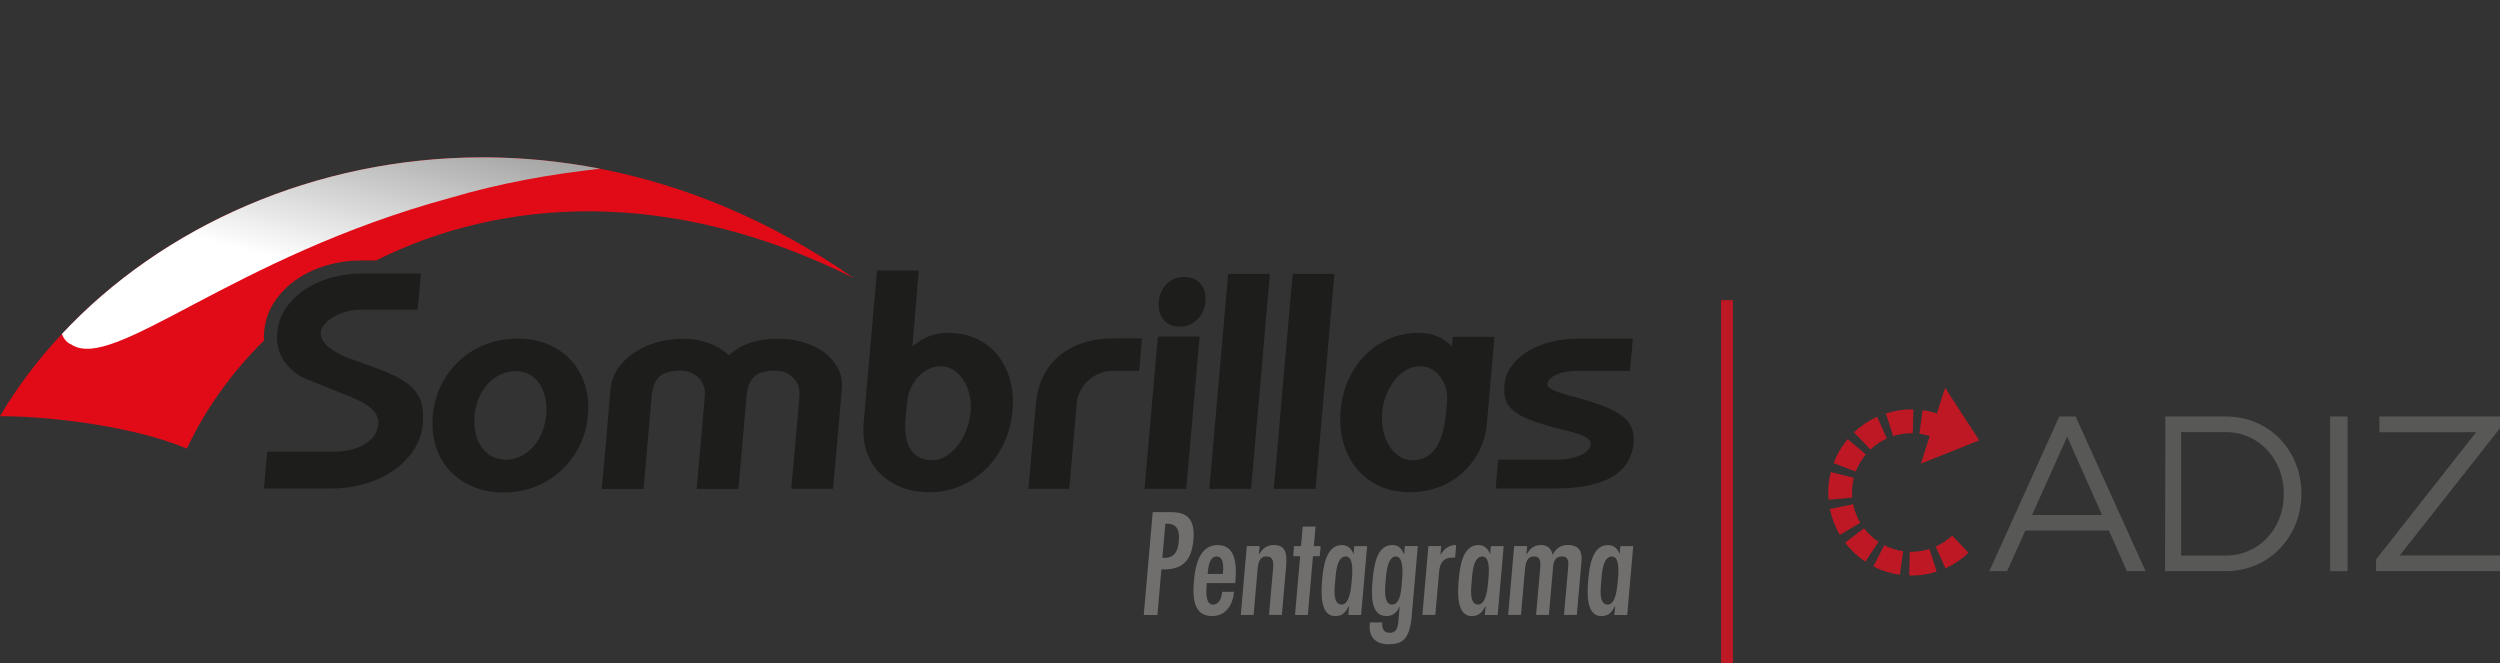 <?xml version="1.0" encoding="UTF-8"?>
<svg xmlns="http://www.w3.org/2000/svg" xmlns:xlink="http://www.w3.org/1999/xlink" viewBox="0 0 632.02 167.65">
  <rect x="0" y="0" width="632.02" height="167.65" fill="#333333" stroke="none"/>
  <defs>
    <style>
      .cls-1 {
        stroke: #bd1823;
        stroke-miterlimit: 10;
        stroke-width: 3.01px;
      }

      .cls-1, .cls-2 {
        fill: none;
      }

      .cls-3 {
        clip-path: url(#clippath);
      }

      .cls-2, .cls-4, .cls-5, .cls-6, .cls-7, .cls-8, .cls-9 {
        stroke-width: 0px;
      }

      .cls-10 {
        mix-blend-mode: multiply;
      }

      .cls-11 {
        clip-path: url(#clippath-1);
      }

      .cls-4 {
        fill: url(#Degradado_sin_nombre_8);
      }

      .cls-12 {
        isolation: isolate;
      }

      .cls-5 {
        fill: #706f6e;
      }

      .cls-6 {
        fill: #585856;
      }

      .cls-7 {
        fill: #1d1e1c;
      }

      .cls-8 {
        fill: #e10b17;
      }

      .cls-9 {
        fill: #bd1823;
      }
    </style>
    <clipPath id="clippath">
      <rect class="cls-2" x=".96" width="165.44" height="126.45"></rect>
    </clipPath>
    <clipPath id="clippath-1">
      <path class="cls-2" d="M121.85,39.78c-42.17.05-80.82,17.47-106.2,44.65.49,1.28,1.27,2.2,2.33,2.64,10.72,7.13,40.48-22.05,95.95-37.07,12.74-3.78,25.56-6,37.79-7.34-9.93-1.94-19.8-2.87-29.49-2.88h-.38Z"></path>
    </clipPath>
    <linearGradient id="Degradado_sin_nombre_8" data-name="Degradado sin nombre 8" x1="3954.27" y1="316.51" x2="3955.27" y2="316.51" gradientTransform="translate(-407684.03 32705.75) scale(103.12 -103.12)" gradientUnits="userSpaceOnUse">
      <stop offset="0" stop-color="#fff"></stop>
      <stop offset="1" stop-color="#1d1e1c"></stop>
    </linearGradient>
  </defs>
  <g class="cls-12">
    <g id="Layer_2" data-name="Layer 2">
      <g id="Layer_1-2" data-name="Layer 1">
        <g>
          <g>
            <path class="cls-8" d="M66.79,83.78c.24-2.79,1.16-5.37,2.72-7.67,1.48-2.19,3.4-4.08,5.69-5.62,2.24-1.51,4.81-2.69,7.63-3.48,2.78-.78,5.72-1.17,8.75-1.17h3.51c31.45-15.72,73.95-18.86,120.7,4.43-20.87-14.54-42.62-23.43-64.08-27.61-53.33-10.41-104.78,8.27-136.07,41.77-6,6.41-11.26,13.37-15.65,20.78,14.92.06,35.32,3.08,47.26,8.22,4.5-9.71,11.11-19.06,19.49-27.35-.04-.75-.03-1.51.04-2.29"></path>
            <g class="cls-10">
              <g class="cls-3">
                <g class="cls-11">
                  <rect class="cls-4" x="40.67" y="-5.63" width="86.03" height="145.24" transform="translate(-1.73 131.76) rotate(-75.85)"></rect>
                </g>
              </g>
            </g>
            <path class="cls-5" d="M289.15,155.47l2.27-26h4.14c2.96,0,6.73.28,6.15,6.96-.46,5.28-2.74,7.72-8.1,7.52l-1.01,11.52h-3.45ZM294.61,132.4l-.75,8.62c2.95.21,3.92-1.42,4.17-4.31.21-2.34-.31-4.31-2.94-4.31h-.48Z"></path>
            <path class="cls-5" d="M305.09,147.4c-.13,1.45-.55,5.45,1.56,5.45,1.73,0,2.2-1.9,2.32-3.24h3c-.28,3.21-1.95,6.14-5.6,6.14-4.86,0-4.86-5.17-4.53-8.86.31-3.55,1.21-9.1,6-9.1s4.79,5.51,4.48,9.1l-.05.52h-7.17ZM309.16,145.09c.12-1.35.39-4.41-1.58-4.41s-2.16,3.07-2.28,4.41h3.86Z"></path>
            <path class="cls-5" d="M318.28,140.06h.07c.44-.72.94-1.28,1.52-1.66.62-.41,1.33-.62,2.19-.62,3.45,0,3.28,3.07,3.05,5.72l-1.05,11.96h-3.24l1.05-12.03c.1-1.21.03-2.76-1.69-2.76-2.14,0-2.18,2.45-2.31,3.93l-.95,10.86h-3.24l1.52-17.41h3.24l-.18,2Z"></path>
            <polygon class="cls-5" points="332.58 133.13 332.15 138.06 333.87 138.06 333.65 140.61 331.93 140.61 330.63 155.47 327.39 155.47 328.69 140.61 326.93 140.61 327.15 138.06 328.91 138.06 329.34 133.13 332.58 133.13"></polygon>
            <path class="cls-5" d="M341.06,153.23h-.07c-.79,1.52-1.56,2.52-3.43,2.52-4.03,0-3.54-6.38-3.3-9.21.25-2.9.87-8.75,4.97-8.75,1.51,0,2.43.93,2.91,2.2h.07l.17-1.93h3.24l-1.52,17.41h-3.24l.2-2.24ZM341.73,146.75c.12-1.38.67-6.07-1.5-6.07-2.41,0-2.54,4.65-2.67,6.07-.13,1.45-.81,6.1,1.6,6.1,2.17,0,2.45-4.72,2.57-6.1"></path>
            <path class="cls-5" d="M356.92,155.6c-.54,6.21-2.5,7.27-5.94,7.27-3.14,0-4.98-1.79-4.7-5.03l.04-.48h3.14c-.18,1.24.22,2.62,1.84,2.62,2.17,0,2.15-2.1,2.29-3.69l.25-2.9h-.07c-.57,1.42-1.73,2.42-3.31,2.35-4.14,0-3.73-5.89-3.47-8.86.24-2.79.73-9.1,4.96-9.1,1.72,0,2.4.96,2.97,2.34l.07-.07.17-2h3.28l-1.54,17.55ZM352.88,140.68c-2.24,0-2.45,4.76-2.56,6-.12,1.31-.75,6.17,1.59,6.17s2.4-4.59,2.53-6c.13-1.42.54-6.17-1.56-6.17"></path>
            <path class="cls-5" d="M364.17,140.19h.07c.89-1.52,2.11-2.41,3.9-2.41l-.28,3.2-.55-.03c-2.42,0-3.29,1.35-3.49,3.55l-.96,10.96h-3.27l1.52-17.41h3.24l-.19,2.14Z"></path>
            <path class="cls-5" d="M375.58,153.23h-.07c-.79,1.52-1.56,2.52-3.43,2.52-4.03,0-3.54-6.38-3.3-9.21.25-2.9.87-8.75,4.97-8.75,1.51,0,2.43.93,2.91,2.2h.07l.17-1.93h3.24l-1.52,17.41h-3.24l.2-2.24ZM376.25,146.75c.12-1.38.67-6.07-1.5-6.07-2.41,0-2.54,4.65-2.67,6.07-.13,1.45-.81,6.1,1.6,6.1,2.17,0,2.45-4.72,2.57-6.1"></path>
            <path class="cls-5" d="M385.86,140.19h.07c.78-1.45,1.97-2.41,3.62-2.41,1.55,0,2.72.89,2.93,2.41h.07c.82-1.52,2.04-2.41,3.8-2.41,3.07,0,3.66,1.89,3.46,4.2l-1.18,13.48h-3.24l1.07-12.2c.11-1.28.05-2.59-1.53-2.59-2.31,0-2.26,2.17-2.39,3.72l-.97,11.07h-3.24l1.04-11.83c.08-1.38.26-2.96-1.6-2.96-2.04,0-2.1,2.24-2.29,3.72l-.97,11.07h-3.24l1.52-17.41h3.28l-.19,2.14Z"></path>
            <path class="cls-5" d="M408.33,153.23h-.07c-.79,1.52-1.57,2.52-3.43,2.52-4.04,0-3.55-6.38-3.3-9.21.25-2.9.87-8.75,4.97-8.75,1.52,0,2.43.93,2.91,2.2h.07l.17-1.93h3.24l-1.52,17.41h-3.24l.2-2.24ZM409,146.75c.12-1.38.67-6.07-1.5-6.07-2.41,0-2.55,4.65-2.67,6.07-.13,1.45-.81,6.1,1.6,6.1,2.17,0,2.45-4.72,2.57-6.1"></path>
            <path class="cls-7" d="M106.91,107.05c-.21,2.44-.98,4.66-2.29,6.67-1.32,2.02-3.02,3.76-5.12,5.2-2.09,1.45-4.51,2.58-7.24,3.38-2.74.8-5.61,1.21-8.61,1.21h-16.93l.82-9.32h16.77c1.5,0,2.93-.15,4.27-.47,1.35-.31,2.53-.76,3.53-1.36,1.01-.6,1.82-1.32,2.44-2.18.62-.85.98-1.85,1.08-2.99.23-2.59-1.96-4.81-6.56-6.68-4.1-1.66-7.21-2.91-9.34-3.77-2.13-.85-3.29-1.34-3.49-1.43-4.52-2.75-6.57-6.5-6.16-11.26.2-2.23.92-4.26,2.16-6.1,1.25-1.84,2.85-3.41,4.8-4.74,1.95-1.32,4.18-2.32,6.67-3.02,2.5-.7,5.11-1.05,7.86-1.05h14.83l-.8,9.16h-14.67c-1.09,0-2.2.16-3.35.47-1.14.31-2.17.73-3.1,1.25-.93.52-1.7,1.12-2.33,1.82-.63.7-.98,1.44-1.05,2.21-.09,1.04.36,2.07,1.36,3.11,1,1.03,2.64,2.07,4.93,3.1,3.66,1.3,6.77,2.43,9.33,3.42,2.55.98,4.62,2.06,6.2,3.22,1.58,1.17,2.69,2.54,3.33,4.12.64,1.58.85,3.58.64,6.02"></path>
            <path class="cls-7" d="M148.64,104.95c-.25,2.85-.97,5.47-2.16,7.84-1.19,2.38-2.73,4.44-4.61,6.17-1.88,1.73-4.07,3.1-6.56,4.08-2.49.98-5.15,1.47-7.99,1.47s-5.35-.48-7.66-1.44c-2.32-.96-4.28-2.29-5.89-4-1.61-1.71-2.8-3.75-3.57-6.13-.77-2.38-1.03-5-.78-7.85.25-2.84.97-5.46,2.16-7.84,1.19-2.38,2.74-4.44,4.65-6.17,1.91-1.73,4.1-3.08,6.59-4.04,2.49-.95,5.18-1.44,8.07-1.44s5.33.48,7.62,1.44c2.29.96,4.23,2.29,5.81,4,1.58,1.7,2.76,3.75,3.53,6.13.77,2.38,1.04,4.97.79,7.76M138.1,104.72c.13-1.45.04-2.84-.26-4.16-.3-1.32-.78-2.48-1.44-3.49-.66-1.01-1.5-1.8-2.51-2.37-1.01-.57-2.14-.86-3.38-.86-1.45,0-2.78.29-4,.86-1.21.57-2.28,1.35-3.2,2.37-.92,1-1.67,2.2-2.25,3.57-.59,1.37-.95,2.84-1.08,4.39-.14,1.55-.06,3.02.24,4.39.29,1.37.78,2.56,1.47,3.57.69,1.01,1.56,1.8,2.63,2.37,1.06.57,2.27.85,3.61.85s2.6-.3,3.77-.89c1.16-.59,2.21-1.4,3.12-2.41.92-1,1.66-2.21,2.22-3.61.56-1.4.92-2.93,1.06-4.58"></path>
            <path class="cls-7" d="M210.6,123.59h-10.56l2.05-23.37c.17-1.92-.34-3.49-1.54-4.7-1.19-1.21-2.74-1.82-4.65-1.82-2.33,0-4.06.5-5.18,1.48-1.12.98-1.78,2.67-1.99,5.05l-2.05,23.37h-10.56l2.05-23.37c.17-1.92-.34-3.49-1.53-4.7-1.18-1.21-2.77-1.82-4.73-1.82-2.33,0-4.05.5-5.17,1.48-1.12.98-1.79,2.67-2,5.05l-2.04,23.37h-10.56l2.22-25.31c.16-1.87.78-3.57,1.85-5.13,1.07-1.56,2.43-2.89,4.08-4,1.65-1.12,3.54-1.98,5.67-2.6,2.13-.62,4.36-.93,6.69-.93,4.66,0,8.56,1.4,11.68,4.19,2.89-2.79,7-4.19,12.34-4.19,2.33,0,4.52.31,6.57.93,2.04.62,3.79,1.49,5.25,2.6,1.46,1.11,2.58,2.44,3.38,4,.8,1.56,1.12,3.26.96,5.13l-2.22,25.31Z"></path>
            <path class="cls-7" d="M255.98,103.75c-.26,2.96-.97,5.69-2.12,8.21-1.15,2.51-2.66,4.69-4.53,6.54-1.87,1.84-4.03,3.29-6.48,4.35-2.45,1.07-5.1,1.6-7.95,1.6-2.59,0-4.94-.43-7.07-1.28-2.12-.86-3.94-2.05-5.43-3.57-1.5-1.53-2.61-3.37-3.33-5.52-.72-2.15-.96-4.52-.74-7.11l3.38-38.6h10.56l-1.6,19.22c2.63-2.3,5.61-3.45,8.92-3.45,2.69,0,5.11.5,7.25,1.48,2.14.99,3.92,2.36,5.34,4.12,1.42,1.77,2.47,3.84,3.15,6.23.67,2.38.88,4.98.64,7.78M245.39,104.1c.12-1.4.03-2.78-.26-4.16-.29-1.37-.79-2.6-1.47-3.69-.68-1.09-1.52-1.97-2.5-2.65-.98-.67-2.09-1.01-3.35-1.01-1.09,0-2.13.25-3.11.74-.98.5-1.84,1.15-2.59,1.98-.75.83-1.37,1.75-1.84,2.79-.48,1.04-.77,2.1-.86,3.18l-.39,3.5-.07.85c-.31,3.57.13,6.25,1.33,8.04,1.19,1.79,2.99,2.68,5.38,2.68,1.25,0,2.43-.35,3.53-1.05,1.1-.7,2.09-1.61,2.97-2.76.88-1.13,1.6-2.44,2.17-3.92.57-1.47.92-2.99,1.06-4.54"></path>
            <path class="cls-7" d="M287.99,93.77h-6.91c-1.09,0-2.15.22-3.2.66-1.05.45-1.97,1.03-2.76,1.75-.79.73-1.45,1.59-1.97,2.6-.53,1.01-.84,2.06-.93,3.15l-1.9,21.66h-10.33l1.86-21.28c.47-5.33,2.46-9.46,5.98-12.39,3.52-2.92,8.17-4.39,13.97-4.39h6.91l-.72,8.23Z"></path>
            <path class="cls-7" d="M299.9,123.59h-10.56l3.37-38.52h10.56l-3.37,38.52ZM304.75,76.23c-.16,1.81-.85,3.32-2.07,4.54-1.22,1.22-2.71,1.82-4.47,1.82s-3.12-.59-4.07-1.79c-.96-1.18-1.36-2.69-1.2-4.5.16-1.81.82-3.31,1.98-4.5,1.17-1.19,2.66-1.79,4.47-1.79s3.13.59,4.12,1.75c.98,1.17,1.4,2.65,1.24,4.47"></path>
            <polygon class="cls-7" points="316.29 123.59 305.73 123.59 310.48 69.24 321.05 69.24 316.29 123.59"></polygon>
            <polygon class="cls-7" points="332.59 123.59 322.03 123.59 326.79 69.24 337.35 69.24 332.59 123.59"></polygon>
            <path class="cls-7" d="M375.91,106.97c-.23,2.59-.89,4.95-1.98,7.07-1.09,2.12-2.49,3.95-4.21,5.51-1.72,1.55-3.71,2.76-5.99,3.61-2.27.85-4.73,1.28-7.37,1.28-2.8,0-5.33-.52-7.59-1.55-2.27-1.04-4.17-2.48-5.72-4.32-1.55-1.84-2.69-4.03-3.42-6.58-.74-2.54-.97-5.29-.71-8.25.24-2.75.89-5.31,1.95-7.7,1.06-2.38,2.46-4.45,4.2-6.22,1.73-1.76,3.76-3.15,6.07-4.16,2.31-1.01,4.84-1.52,7.59-1.52,3.31,0,6.08,1.15,8.32,3.45l.21-2.44h10.56l-1.91,21.82ZM365.84,101.3c.09-1.04-.02-2.07-.31-3.11-.3-1.04-.74-1.97-1.32-2.79-.57-.83-1.31-1.5-2.2-2.02-.89-.52-1.88-.78-2.98-.78-1.3,0-2.51.34-3.64,1.01-1.13.68-2.1,1.56-2.93,2.65-.82,1.08-1.5,2.32-2.03,3.69-.54,1.37-.87,2.76-.99,4.15-.14,1.56-.06,3.07.23,4.54.29,1.48.77,2.78,1.45,3.92.68,1.14,1.52,2.06,2.53,2.76,1,.7,2.13,1.05,3.38,1.05,4.99,0,7.85-4.04,8.55-12.12l.26-2.95Z"></path>
            <path class="cls-7" d="M412.98,111.94c-.68,7.72-7.36,11.57-20.04,11.57h-14.83l.64-7.3h14.83c1.04,0,2.05-.08,3.05-.27,1-.18,1.9-.44,2.71-.78.8-.33,1.46-.75,1.97-1.24.51-.49.79-1.05.85-1.67.11-1.25-1.79-2.33-5.69-3.27-3.45-.82-6.25-1.62-8.41-2.37-2.16-.75-3.84-1.56-5.03-2.44-1.19-.88-1.97-1.86-2.34-2.95-.37-1.09-.49-2.38-.36-3.88.15-1.71.74-3.28,1.77-4.74,1.03-1.45,2.38-2.69,4.05-3.73,1.67-1.03,3.59-1.84,5.76-2.4,2.17-.57,4.47-.85,6.91-.85h13.98l-.72,8.15h-13.74c-1.81,0-3.43.31-4.86.93-1.43.62-2.19,1.45-2.27,2.48-.08.88,1.83,1.84,5.73,2.87,3.24.83,5.92,1.64,8.05,2.45,2.13.8,3.8,1.67,5.02,2.6,1.21.93,2.04,1.96,2.49,3.06.44,1.12.61,2.37.49,3.77"></path>
            <line class="cls-1" x1="436.6" y1="75.88" x2="436.6" y2="167.65"></line>
          </g>
          <g>
            <g>
              <path class="cls-6" d="M524.72,105.29h-4.11l-17.69,39.1h4.49l4.61-10.26h21.13l4.55,10.26h4.72l-17.69-39.1ZM513.73,130.19l8.87-19.8,8.81,19.8h-17.69Z"></path>
              <rect class="cls-6" x="589.07" y="105.29" width="4.41" height="39.1"></rect>
              <polygon class="cls-6" points="632.02 108.25 632.02 105.29 601.52 105.29 601.52 109.26 625.99 109.26 611.75 127.36 600.69 141.43 600.69 144.39 632.02 144.39 632.02 140.43 606.66 140.43 616.96 127.36 632.02 108.25"></polygon>
              <path class="cls-6" d="M562.73,105.29h-15.31l-.07,39.1h15.34c11.12,0,19.12-8.86,19.12-19.55v-.11c0-10.85-8.16-19.44-19.07-19.44ZM577.37,124.95c0,8.7-6.32,15.5-14.69,15.5h-11.27v-31.21h11.33c8.32,0,14.63,6.86,14.63,15.61v.11Z"></path>
            </g>
            <path class="cls-9" d="M485.63,117.2l14.74-5.87-8.64-13.31-2.07,6.5c-1.17-.38-2.38-.66-3.61-.83l-.81,5.96c.88.12,1.75.32,2.6.6l-2.21,6.94Z"></path>
            <path class="cls-9" d="M477.02,110.85l-2.47-5.48c-2.15.97-4.12,2.29-5.84,3.93l4.15,4.35c1.23-1.17,2.62-2.11,4.16-2.8Z"></path>
            <path class="cls-9" d="M483.57,109.52l.14-6.01c-2.36-.06-4.73.29-6.95,1.01l1.84,5.73c1.59-.51,3.28-.76,4.97-.72Z"></path>
            <path class="cls-9" d="M468.67,120.81l-5.83-1.48c-.58,2.27-.77,4.62-.57,6.97v.04s5.99-.55,5.99-.55c-.14-1.68,0-3.36.4-4.98Z"></path>
            <path class="cls-9" d="M471.71,114.88l-4.61-3.86c-1.52,1.82-2.72,3.86-3.56,6.06l5.62,2.13c.6-1.58,1.45-3.03,2.54-4.33Z"></path>
            <path class="cls-9" d="M468.51,127.48l-5.9,1.18c.47,2.32,1.32,4.53,2.52,6.57l5.17-3.07c-.86-1.45-1.47-3.02-1.8-4.68Z"></path>
            <path class="cls-9" d="M482.81,139.49l-.15,6.01c.77.02,1.56,0,2.33-.07,1.58-.13,3.13-.45,4.63-.92l-1.83-5.73c-1.59.51-3.3.75-4.97.71Z"></path>
            <path class="cls-9" d="M489.35,138.18l2.47,5.49c2.16-.97,4.12-2.29,5.84-3.92l-4.14-4.36c-1.23,1.16-2.63,2.11-4.17,2.8Z"></path>
            <path class="cls-9" d="M471.24,133.55l-4.79,3.63c1.43,1.88,3.15,3.5,5.12,4.81l3.33-5.01c-1.41-.94-2.64-2.1-3.66-3.44Z"></path>
            <path class="cls-9" d="M473.6,143.19c2.11,1.09,4.37,1.8,6.71,2.12l.82-5.96c-1.67-.23-3.28-.74-4.78-1.51l-2.75,5.35Z"></path>
          </g>
        </g>
      </g>
    </g>
  </g>
</svg>
